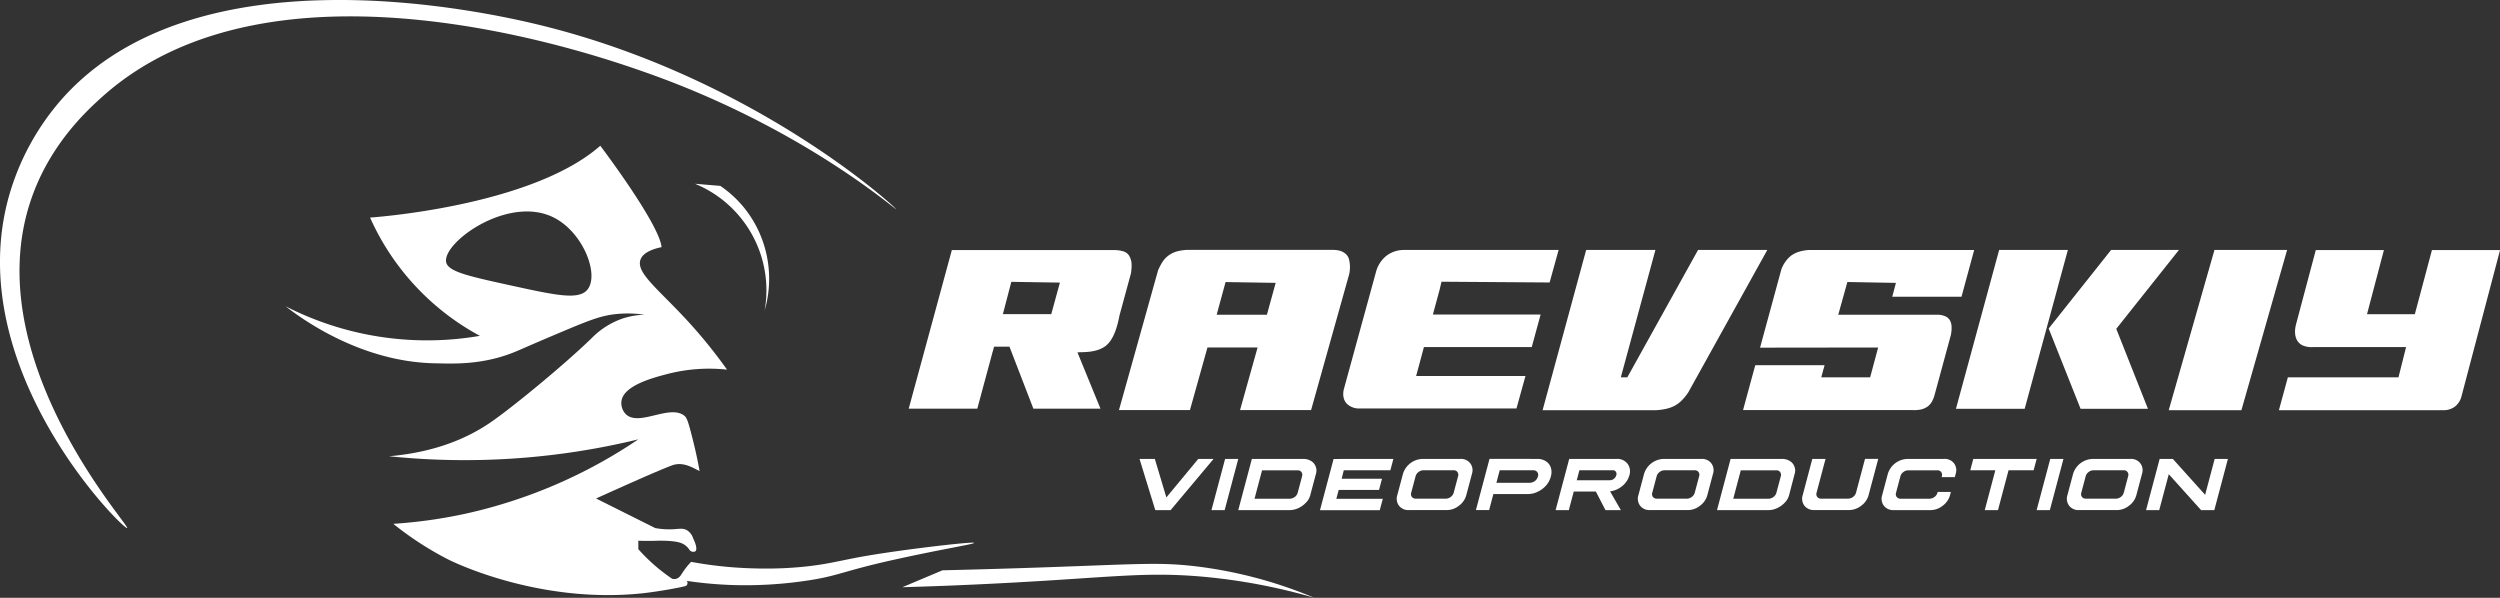 <?xml version="1.0" encoding="UTF-8"?> <svg xmlns="http://www.w3.org/2000/svg" viewBox="0 0 1183.57 283.01"><rect x="0" y="0" width="1183.57" height="283.01" fill="#333333" stroke="none"/> <defs> <style>.cls-1{fill:#fff;}</style> </defs> <title>Ресурс 1</title> <g id="Слой_2" data-name="Слой 2"> <g id="Слой_2-2" data-name="Слой 2"> <path class="cls-1" d="M424.2,261c-10.34,1.47-16.38,2.54-20.51,3.36l-9.33,1.88c-17.5,3.54-34.23,3-40.16,2.76a187.49,187.49,0,0,1-27-3,33,33,0,0,0-4,5c-.79,1.24-1.52,2.56-3,3a3.72,3.72,0,0,1-2,0,85.7,85.7,0,0,1-16-14v-4c3.8.13,6.87.08,9,0,0,0,7.34-.26,11,1a8.53,8.53,0,0,1,2,1,8.09,8.09,0,0,1,2,2,2.49,2.49,0,0,0,1,1,2.16,2.16,0,0,0,2,0c.87-.64.47-3.06-1-6a7.11,7.11,0,0,0-3-4c-1.86-1.06-3.7-.59-6.61-.44a36.54,36.54,0,0,1-8.39-.56l-28-14s33-15,37-16c4.88-1.22,9.14,1.68,12,3-.6-3.39-1.55-8.23-3-14-1.81-7.26-2.75-10.91-4-12-6.93-6-21.77,5.3-28-1a7.55,7.55,0,0,1-2-6c.9-7.52,15-11.18,22-13a78.67,78.67,0,0,1,28-2,237.39,237.39,0,0,0-18.81-23.22c-13.83-15-24.28-22.58-22.19-28.78.68-2,2.87-4.49,10-6-1-11-29-48-29-48-33,29-109,34-109,34a118.36,118.36,0,0,0,52,56,147.14,147.14,0,0,1-92-14c7.52,5.84,35.59,26.46,71,27,7.67.12,22.73,1.1,39-6,5.45-2.38,12.59-5.46,21-9,13.66-5.75,18.84-7.72,26.13-8.37a54.65,54.65,0,0,1,12.87.37,35.68,35.68,0,0,0-11,2,37.71,37.71,0,0,0-14,9c-12.9,12.57-37.67,32.93-48,40-9.64,6.6-24.75,14-48,16a348.81,348.81,0,0,0,60,1,348.13,348.13,0,0,0,58-9,237.11,237.11,0,0,1-81.5,35.13A232.38,232.38,0,0,1,186.2,248a152.46,152.46,0,0,0,25.88,16.81S253.69,286.16,304,280.9c9.16-1,18.17-2.89,18.17-2.89h0l2.06-.48a1.49,1.49,0,0,0,.94-.52,1.72,1.72,0,0,0,0-2,190.36,190.36,0,0,0,23,2,196.68,196.68,0,0,0,33-2c15.67-2.24,17.6-4.6,42-10,23.78-5.26,38.1-7.39,38-8S441,258.63,424.2,261Zm-146-124c-4.07,5.23-15,2.82-37-2-19.49-4.28-29.24-6.42-30-11-1.55-9.39,29.58-31.82,51-21C276.07,110,283.75,129.88,278.2,137Z"></path> <path class="cls-1" d="M329,87l12,1a52.59,52.59,0,0,1,11,10,53.21,53.21,0,0,1,11,23,53.84,53.84,0,0,1-1,26,54.52,54.52,0,0,0-33-60Z"></path> <path class="cls-1" d="M60.2,250c1.62-.95-70.12-79.32-46-154,8.66-26.8,26.46-43.21,34-50,81.66-73.5,234.1-19.93,257.4-11.74,74,26,118.36,65.14,118.6,64.74s-66.47-62-168-87C229,5.32,92.8-24.92,29.2,47a118.48,118.48,0,0,0-25,46C-18.58,174.63,58.58,251,60.2,250Z"></path> <path class="cls-1" d="M427.2,278l19-8c8-.19,20.57-.51,36-1,54.21-1.72,64.85-3.05,83-1a208.86,208.86,0,0,1,57,15,277.14,277.14,0,0,0-53-10c-27.07-2.38-43,.35-93,3C455.12,277.13,438,277.7,427.2,278Z"></path> <path class="cls-1" d="M450.63,118.39h76.93a15.31,15.31,0,0,1,4.33.62A4.86,4.86,0,0,1,535,121.9a8.37,8.37,0,0,1,.73,3.41,25.27,25.27,0,0,1-.29,4.06l-5.22,19.16c-.42,1-1.51,10.7-6.37,14.91s-13.6,3-13.73,3.45L521,193.48H489.23l-11.32-29.36h-7.3l-.57,2.21H470l-7.32,27.15H430.21Zm51.16,15.4-23-.36-4,15.3h22.91Z"></path> <path class="cls-1" d="M530.86,190.19,548.26,128a26.38,26.38,0,0,1,2-3.84,11.55,11.55,0,0,1,2.51-2.86,12.22,12.22,0,0,1,4.28-2.23,22.45,22.45,0,0,1,5.8-.79h67.42c.83,0,1.67.05,2.5.13a8.93,8.93,0,0,1,2.38.59,7.45,7.45,0,0,1,2,1.25,5.46,5.46,0,0,1,1.41,2.17,15.17,15.17,0,0,1,.14,7.55l-18,64.18H587.07l8.31-29.66H571.65l-8.3,29.66H529.74ZM599.79,149l4.15-15.09-23.72-.37L576,149Z"></path> <path class="cls-1" d="M722.2,178l-4.26,15.39H643.61a8.28,8.28,0,0,1-6-2.28q-2.28-2.46-1.46-6.62l15.45-56.35a14.63,14.63,0,0,1,4.64-6.94,13.55,13.55,0,0,1,8.21-2.86h73.44l-4.26,15.39-51.18-.36-.9,3.8-3.18,11.75h51l-4.2,15.38H674.13L670.44,178Z"></path> <path class="cls-1" d="M731.14,194.19h-.83l20.63-75.87h32.79l-16.39,60.32h3.08l33.5-60.32H836.7l-37.48,67.54a26.78,26.78,0,0,1-3,3.67,13.9,13.9,0,0,1-3.22,2.47,16.11,16.11,0,0,1-3.86,1.47,29,29,0,0,1-5,.72h-53.1Z"></path> <path class="cls-1" d="M874.6,133.51,870.28,149h47.36a9.09,9.09,0,0,1,3.47.82,4.66,4.66,0,0,1,2.12,2q1.21,2.24.39,6.69l-7.78,28.63a13.65,13.65,0,0,1-1.22,3,7.34,7.34,0,0,1-2,2.29,8.6,8.6,0,0,1-3,1.38,14.05,14.05,0,0,1-4.21.32h-80.2l4.24-15.61L831,172.9H863.8l-1.56,5.73h23.14l3.79-14.11-55.91.07,10.09-37.07A15,15,0,0,1,848,121a13.3,13.3,0,0,1,3.66-1.81,20.75,20.75,0,0,1,4.5-.82h78.47l-6,22.11H895.85l1.74-6.56Z"></path> <path class="cls-1" d="M926,193.53l20.46-75.21H979l-4.21,15.42-.95,3.58-15.3,56.21Zm75.9-37.86,15,37.86H985l-15.1-38,29.57-37.22h32.12Z"></path> <path class="cls-1" d="M1048.39,118.32h34.4l-4.45,15.56-1,3.54-16.19,56.77h-34.41Z"></path> <path class="cls-1" d="M1090.13,163.52a5.91,5.91,0,0,1-2.75-2.63q-1.52-3-.32-7.55l9.3-34.95h32.25l-8,30.35h22.64l8.1-30.35h32.25l-18.4,69.76a9.23,9.23,0,0,1-2.79,4.2,8.89,8.89,0,0,1-4.87,1.84H1078.9l4.24-15.56h52.37l3.6-14.32h-43.95A10.61,10.61,0,0,1,1090.13,163.52Z"></path> <path class="cls-1" d="M546.94,241.5l-7.46-24.24h7.25l5.46,18.23,15.11-18.23h7.24L554.2,241.5Z"></path> <path class="cls-1" d="M586.23,217.26l-6.44,24.24h-6.25L580,217.26Z"></path> <path class="cls-1" d="M617,217.26a6.89,6.89,0,0,1,3.6.93,5,5,0,0,1,2.24,2.59,5.07,5.07,0,0,1,.16,3.55l-2.68,10.09a7.58,7.58,0,0,1-2.06,3.56,11.38,11.38,0,0,1-3.62,2.59,9.56,9.56,0,0,1-4.08.93H586.23l6.44-24.24Zm-23.07,18.85h16.75a4.13,4.13,0,0,0,2.31-.84,3.69,3.69,0,0,0,1.38-2l2.07-7.78a2.15,2.15,0,0,0-.32-2,2,2,0,0,0-1.87-.82H597.49Z"></path> <path class="cls-1" d="M659.66,217.26l-1.43,5.39H636.18l-1,4h19.1l-1.41,5.31h-19.1l-1.11,4.18h22l-1.44,5.39h-28.3l6.44-24.24Z"></path> <path class="cls-1" d="M691.38,217.26a5.5,5.5,0,0,1,4.67,2.07,5.42,5.42,0,0,1,.81,5l-2.68,10.09a9.15,9.15,0,0,1-3.47,5,9.31,9.31,0,0,1-5.77,2.07H667a5.56,5.56,0,0,1-4.67-2.07,5.5,5.5,0,0,1-.81-5l2.68-10.09a10,10,0,0,1,9.24-7.07Zm-19.82,6.23a3.55,3.55,0,0,0-1.39,2l-2.07,7.78a2.27,2.27,0,0,0,.32,2,2.35,2.35,0,0,0,1.88.82h14.23a4.08,4.08,0,0,0,2.31-.84,3.77,3.77,0,0,0,1.39-2l2.07-7.78a2.18,2.18,0,0,0-.32-2,2,2,0,0,0-1.88-.82H673.87A3.58,3.58,0,0,0,671.56,223.49Z"></path> <path class="cls-1" d="M727.81,217.26a7.18,7.18,0,0,1,4.05,1.11,5.64,5.64,0,0,1,2.35,3,7.13,7.13,0,0,1,0,4.2A10.35,10.35,0,0,1,732,229.8a12,12,0,0,1-4,3,10.57,10.57,0,0,1-4.64,1.1H707l-2,7.57h-6.26l6.44-24.24Zm-19.37,11.31h15.78a4.34,4.34,0,0,0,2.43-.84,3.84,3.84,0,0,0,1.43-2.12,2.26,2.26,0,0,0-.3-2.12,2.28,2.28,0,0,0-2-.84H710Z"></path> <path class="cls-1" d="M765.41,217.26a6.06,6.06,0,0,1,5.09,2.26,6,6,0,0,1,.9,5.47,9.92,9.92,0,0,1-3.4,5.13,11,11,0,0,1-5.75,2.5l5.1,8.88h-7.28l-4.55-8.79H745.06l-2.33,8.79h-6.26l6.44-24.24Zm-18.93,10.1,15.64,0a3,3,0,0,0,1.93-.67,3.08,3.08,0,0,0,1.14-1.7,1.78,1.78,0,0,0-.23-1.7,1.67,1.67,0,0,0-1.59-.66H747.73Z"></path> <path class="cls-1" d="M805.5,217.26a5.49,5.49,0,0,1,4.67,2.07,5.42,5.42,0,0,1,.81,5l-2.68,10.09a9.1,9.1,0,0,1-3.47,5,9.27,9.27,0,0,1-5.77,2.07H781.15a5.56,5.56,0,0,1-4.67-2.07,5.5,5.5,0,0,1-.81-5l2.68-10.09a10,10,0,0,1,9.24-7.07Zm-19.82,6.23a3.54,3.54,0,0,0-1.38,2l-2.07,7.78a2.24,2.24,0,0,0,.32,2,2.32,2.32,0,0,0,1.87.82h14.24a4.13,4.13,0,0,0,2.31-.84,3.69,3.69,0,0,0,1.38-2l2.07-7.78a2.15,2.15,0,0,0-.32-2,2,2,0,0,0-1.87-.82H788A3.58,3.58,0,0,0,785.68,223.49Z"></path> <path class="cls-1" d="M843.64,217.26a6.89,6.89,0,0,1,3.6.93,5,5,0,0,1,2.24,2.59,5.07,5.07,0,0,1,.16,3.55L847,234.42a7.6,7.6,0,0,1-2.07,3.56,11.23,11.23,0,0,1-3.61,2.59,9.63,9.63,0,0,1-4.08.93H812.88l6.44-24.24Zm-23.07,18.85h16.74a4.08,4.08,0,0,0,2.31-.84,3.71,3.71,0,0,0,1.39-2l2.07-7.78a2.18,2.18,0,0,0-.32-2,2,2,0,0,0-1.88-.82H824.14Z"></path> <path class="cls-1" d="M864.26,217.26l-4.25,16a2.24,2.24,0,0,0,.32,2,2.32,2.32,0,0,0,1.87.82H875a4.13,4.13,0,0,0,2.32-.84,3.69,3.69,0,0,0,1.38-2l4.25-16h6.26l-4.56,17.16a9.1,9.1,0,0,1-3.47,5,9.29,9.29,0,0,1-5.77,2.07H858.93a5.56,5.56,0,0,1-4.67-2.07,5.5,5.5,0,0,1-.81-5L858,217.26Z"></path> <path class="cls-1" d="M920.4,217.26a5.5,5.5,0,0,1,4.67,2.07,5.42,5.42,0,0,1,.81,5l-.41,1.56h-6.26l.11-.4a2.18,2.18,0,0,0-.32-2,2,2,0,0,0-1.87-.82H903.39a3.66,3.66,0,0,0-2.31.84,3.49,3.49,0,0,0-1.38,2l-2.07,7.78a2.22,2.22,0,0,0,.33,2,2.36,2.36,0,0,0,1.86.82h13.73a4.08,4.08,0,0,0,2.31-.84,3.71,3.71,0,0,0,1.39-2l.1-.37h6.25l-.4,1.52a9.15,9.15,0,0,1-3.47,5A9.31,9.31,0,0,1,914,241.5H896.55a5.54,5.54,0,0,1-4.67-2.07,5.47,5.47,0,0,1-.81-5l2.68-10.09a10,10,0,0,1,9.24-7.07Z"></path> <path class="cls-1" d="M964.21,217.26l-1.44,5.39H950.9l-5,18.85h-6.26l5-18.85H932.78l1.43-5.39Z"></path> <path class="cls-1" d="M976.9,217.26l-6.44,24.24H964.2l6.45-24.24Z"></path> <path class="cls-1" d="M1008.61,217.26a5.49,5.49,0,0,1,4.67,2.07,5.42,5.42,0,0,1,.81,5l-2.68,10.09a9.1,9.1,0,0,1-3.47,5,9.27,9.27,0,0,1-5.77,2.07H984.26a5.56,5.56,0,0,1-4.67-2.07,5.5,5.5,0,0,1-.81-5l2.68-10.09a10,10,0,0,1,9.24-7.07Zm-19.82,6.23a3.54,3.54,0,0,0-1.38,2l-2.07,7.78a2.24,2.24,0,0,0,.32,2,2.32,2.32,0,0,0,1.87.82h14.24a4.13,4.13,0,0,0,2.31-.84,3.69,3.69,0,0,0,1.38-2l2.07-7.78a2.15,2.15,0,0,0-.32-2,2,2,0,0,0-1.87-.82H991.1A3.58,3.58,0,0,0,988.79,223.49Z"></path> <path class="cls-1" d="M1028.68,217.26l15.29,17,4.52-17h6.27l-6.44,24.24h-6.27l-15.29-17-4.52,17H1016l6.44-24.24Z"></path> </g> </g> </svg> 